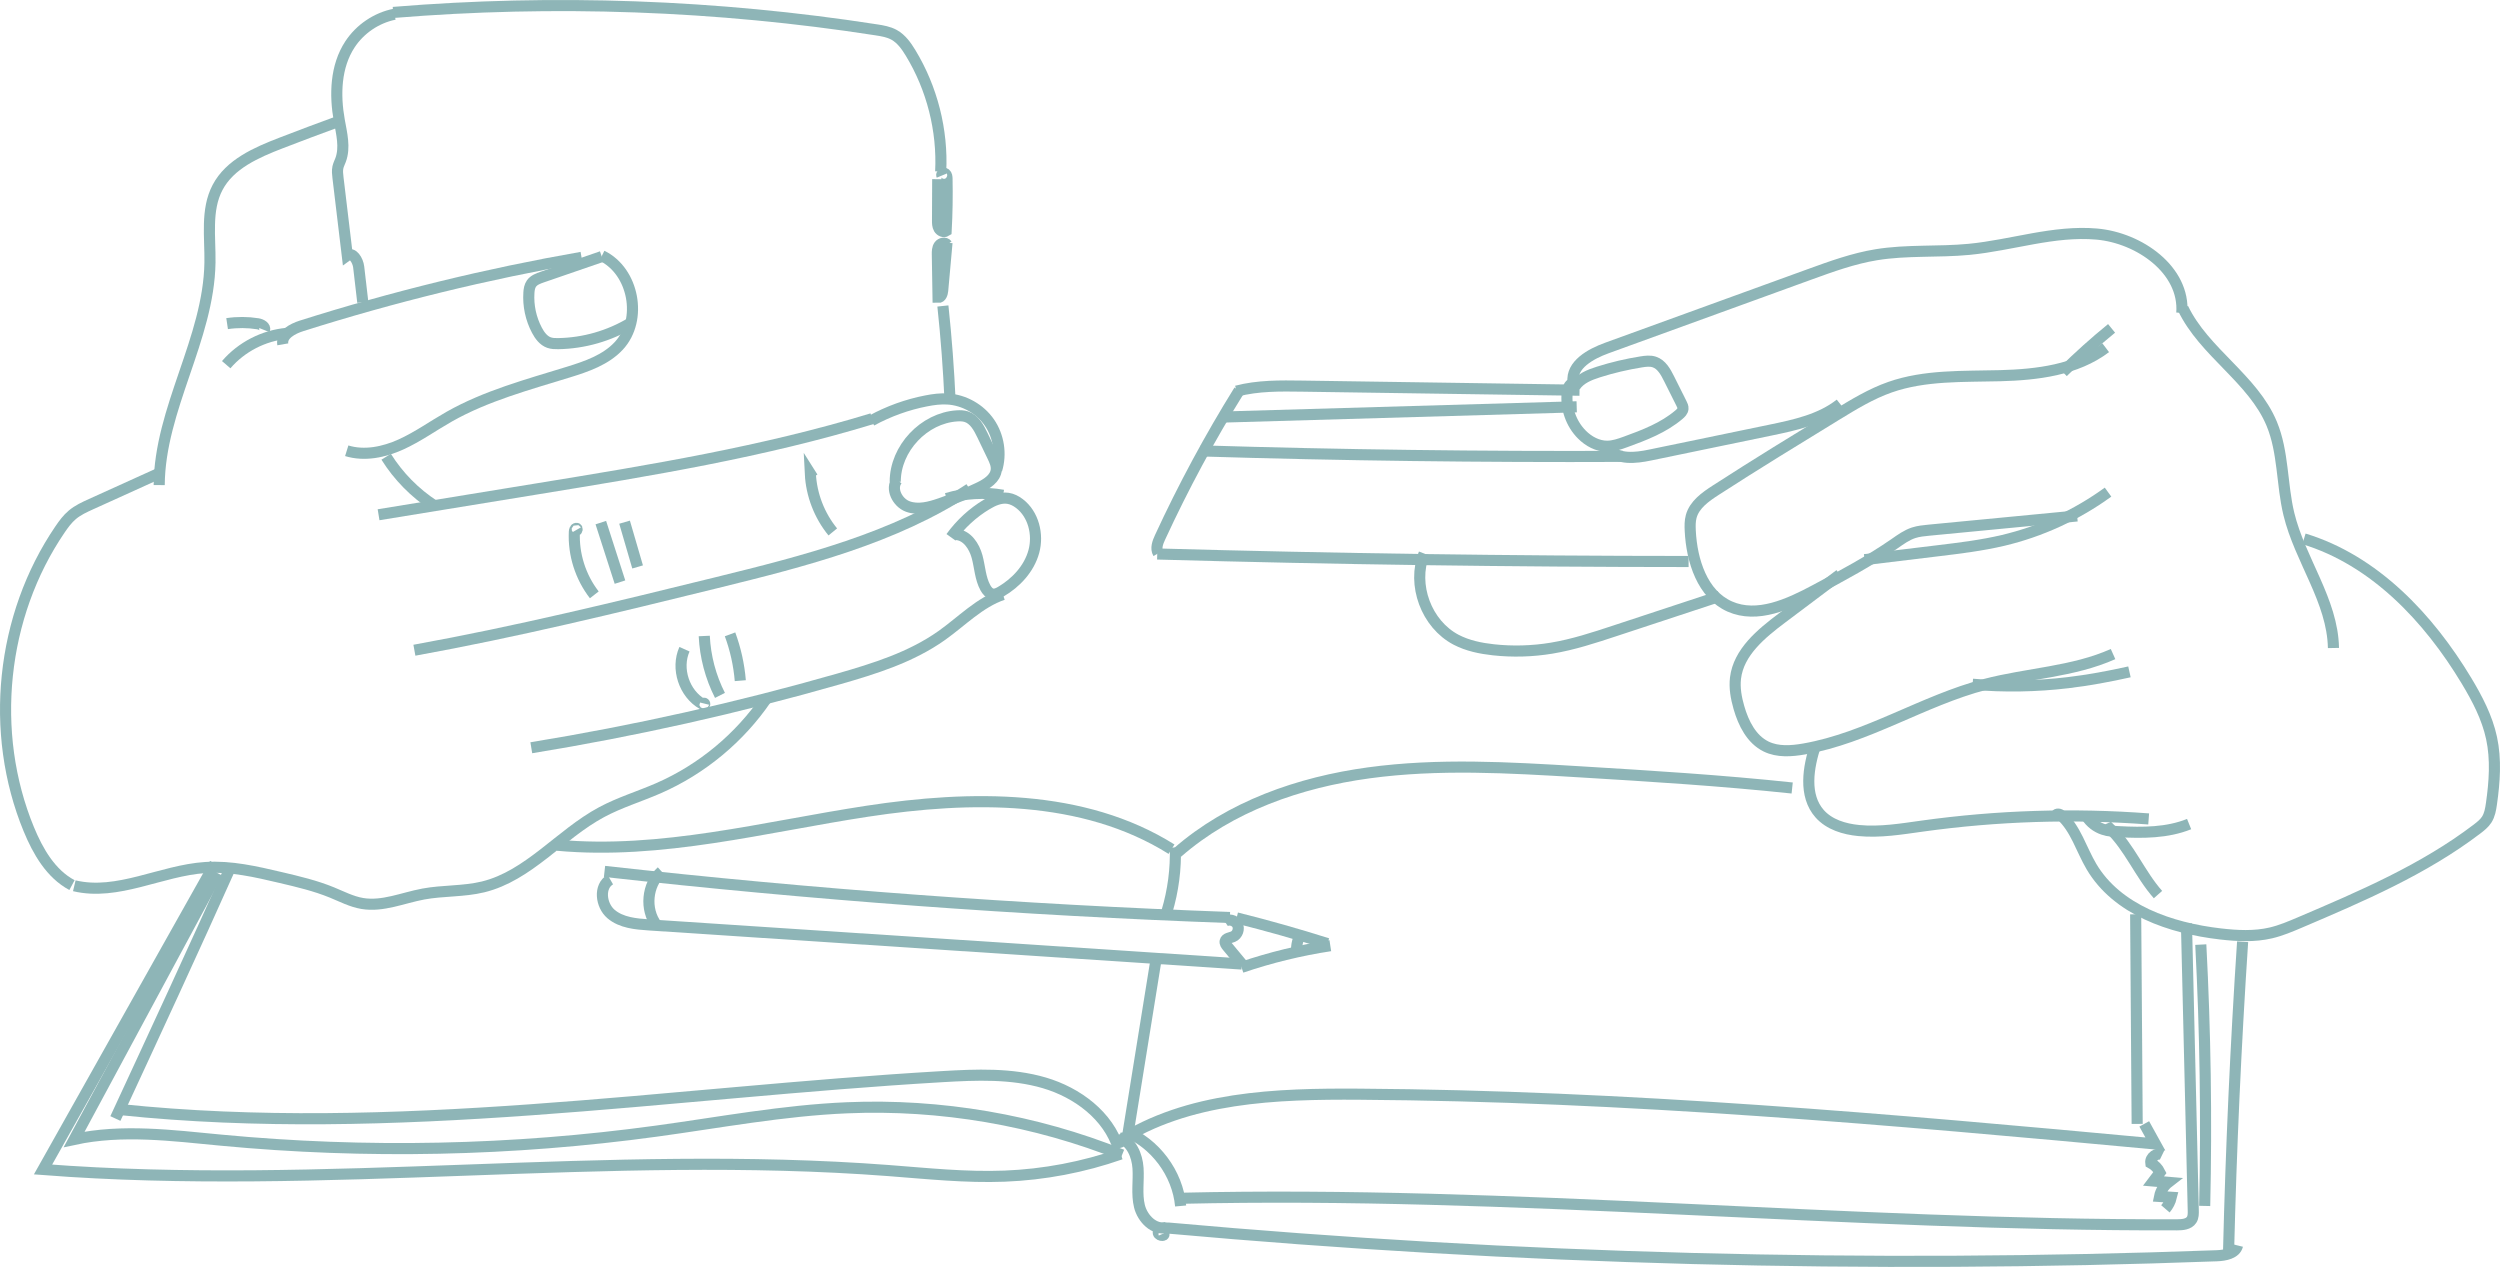 <?xml version="1.0" encoding="UTF-8"?>
<svg xmlns="http://www.w3.org/2000/svg" width="450" height="229" viewBox="0 0 450 229" fill="none">
  <g opacity="0.8">
    <path d="M392.724 56.33C393.309 48.625 385.11 42.81 377.411 42.132C369.712 41.455 362.146 44.135 354.453 44.881C348.896 45.419 343.256 44.949 337.747 45.85C333.608 46.527 329.635 47.968 325.692 49.401C313.535 53.816 301.382 58.229 289.225 62.645C286.301 63.706 282.786 65.658 283.151 68.748" stroke="#72A3A5" stroke-width="2" stroke-miterlimit="10"></path>
    <path d="M283.507 69.538C284.431 68.133 286.125 67.464 287.729 66.956C290.249 66.159 292.829 65.55 295.441 65.137C296.216 65.016 297.027 64.912 297.773 65.158C299.072 65.586 299.809 66.92 300.421 68.144C301.167 69.636 301.915 71.128 302.661 72.62C302.81 72.917 302.964 73.235 302.935 73.565C302.896 74.013 302.542 74.361 302.201 74.649C299.446 76.982 296.002 78.31 292.609 79.54C291.533 79.93 290.431 80.319 289.286 80.322C287.572 80.325 285.946 79.439 284.737 78.224C282.785 76.263 281.789 73.395 282.104 70.647C282.182 69.987 282.41 69.232 283.034 69.003" stroke="#72A3A5" stroke-width="2" stroke-miterlimit="10"></path>
    <path d="M289.523 80.791C291.235 82.809 294.391 82.45 296.982 81.915C304.215 80.417 311.444 78.919 318.677 77.422C323.096 76.507 327.69 75.511 331.232 72.715" stroke="#72A3A5" stroke-width="2" stroke-miterlimit="10"></path>
    <path d="M380.084 59.109C377.036 61.591 374.109 64.22 371.318 66.987" stroke="#72A3A5" stroke-width="2" stroke-miterlimit="10"></path>
    <path d="M379.024 62.586C373.708 66.612 366.674 67.45 360.006 67.626C353.341 67.801 346.492 67.486 340.201 69.694C336.778 70.894 333.655 72.802 330.558 74.695C323.278 79.149 315.995 83.604 308.83 88.239C306.979 89.437 304.997 90.83 304.418 92.958C304.189 93.793 304.204 94.675 304.245 95.54C304.513 100.937 306.423 106.984 311.362 109.174C316.31 111.367 321.956 108.767 326.728 106.217C331.604 103.614 336.492 101.002 341.036 97.852C342.118 97.1 343.202 96.31 344.453 95.9C345.327 95.615 346.251 95.525 347.163 95.436C356.072 94.58 364.978 93.725 373.886 92.869" stroke="#72A3A5" stroke-width="2" stroke-miterlimit="10"></path>
    <path d="M379.446 88.582C373.806 92.689 367.346 95.663 360.556 97.271C356.717 98.18 352.792 98.656 348.875 99.131C344.459 99.666 340.044 100.201 335.625 100.736" stroke="#72A3A5" stroke-width="2" stroke-miterlimit="10"></path>
    <path d="M331.162 103.422C327.7 106.025 324.238 108.625 320.776 111.228C317.02 114.051 312.955 117.385 312.391 122.05C312.177 123.821 312.506 125.616 312.997 127.331C313.808 130.172 315.258 133.096 317.918 134.385C320.004 135.396 322.455 135.214 324.737 134.816C336.121 132.828 346.147 126.112 357.326 123.186C364.972 121.183 373.132 120.96 380.35 117.733" stroke="#72A3A5" stroke-width="2" stroke-miterlimit="10"></path>
    <path d="M383.3 120.934C379.633 121.754 375.933 122.446 372.201 122.886C366.52 123.56 360.767 123.653 355.064 123.165" stroke="#72A3A5" stroke-width="2" stroke-miterlimit="10"></path>
    <path d="M326.834 134.02C325.446 138.156 324.644 143.207 327.538 146.473C329.271 148.428 331.966 149.243 334.563 149.495C338.387 149.87 342.229 149.222 346.036 148.693C359.515 146.818 373.193 146.387 386.761 147.409" stroke="#72A3A5" stroke-width="2" stroke-miterlimit="10"></path>
    <path d="M375.57 146.941C376.269 148.041 377.356 148.888 378.592 149.292C379.496 149.589 380.456 149.651 381.406 149.702C385.674 149.931 390.08 149.931 394.041 148.335" stroke="#72A3A5" stroke-width="2" stroke-miterlimit="10"></path>
    <path d="M370.159 146.82C369.96 146.502 370.638 146.442 370.917 146.692C373.63 149.111 374.616 152.87 376.468 155.996C381.082 163.787 390.692 167.074 399.69 168.111C402.712 168.458 405.803 168.619 408.762 167.924C410.554 167.502 412.26 166.777 413.954 166.057C425.049 161.33 436.276 156.528 445.874 149.221C446.519 148.727 447.169 148.213 447.609 147.53C448.147 146.689 448.319 145.67 448.459 144.68C449.021 140.749 449.315 136.714 448.477 132.833C447.683 129.148 445.903 125.752 443.96 122.522C437.132 111.182 427.379 100.85 414.714 96.996" stroke="#72A3A5" stroke-width="2" stroke-miterlimit="10"></path>
    <path d="M392.939 55.484C396.737 63.424 405.56 68.179 408.923 76.309C411.03 81.405 410.7 87.161 411.996 92.519C413.999 100.803 419.867 108.119 420.022 116.641" stroke="#72A3A5" stroke-width="2" stroke-miterlimit="10"></path>
    <path d="M379.706 149.606C379.498 149.514 379.51 149.151 379.724 149.074C383.305 152.48 385.162 157.326 388.437 161.026" stroke="#72A3A5" stroke-width="2" stroke-miterlimit="10"></path>
    <path d="M256.341 99.641C254.112 105.257 256.748 112.353 262.102 115.155C264.165 116.234 266.488 116.706 268.797 116.962C272.283 117.342 275.819 117.244 279.275 116.67C283.18 116.023 286.956 114.778 290.715 113.538C296.973 111.473 303.231 109.411 309.489 107.346" stroke="#72A3A5" stroke-width="2" stroke-miterlimit="10"></path>
    <path d="M208.301 99.719C240.173 100.61 272.061 101.062 303.948 101.071" stroke="#72A3A5" stroke-width="2" stroke-miterlimit="10"></path>
    <path d="M208.485 99.587C207.977 98.732 208.384 97.647 208.8 96.744C213.001 87.642 217.762 78.802 223.051 70.285" stroke="#72A3A5" stroke-width="2" stroke-miterlimit="10"></path>
    <path d="M222.578 70.401C226.42 69.393 230.453 69.444 234.426 69.503C251.054 69.75 267.686 69.994 284.315 70.24" stroke="#72A3A5" stroke-width="2" stroke-miterlimit="10"></path>
    <path d="M219.883 75.077C241.192 74.459 262.498 73.841 283.806 73.223" stroke="#72A3A5" stroke-width="2" stroke-miterlimit="10"></path>
    <path d="M216.109 81.16C241.436 81.933 266.78 82.26 292.118 82.147" stroke="#72A3A5" stroke-width="2" stroke-miterlimit="10"></path>
    <path d="M71.007 2.562C67.759 3.219 64.805 5.216 62.99 7.989C60.395 11.944 60.238 17.049 61.076 21.705C61.501 24.064 62.146 26.552 61.308 28.801C61.144 29.241 60.924 29.663 60.823 30.12C60.69 30.721 60.761 31.348 60.835 31.96C61.394 36.637 61.956 41.311 62.514 45.989C63.474 45.296 64.428 46.883 64.564 48.06C64.811 50.172 65.055 52.285 65.301 54.398" stroke="#72A3A5" stroke-width="2" stroke-miterlimit="10"></path>
    <path d="M70.772 2.239C99.738 -0.141 128.984 0.911 157.701 5.368C158.818 5.54 159.959 5.728 160.949 6.277C162.247 7 163.142 8.268 163.914 9.54C167.78 15.908 169.691 23.444 169.325 30.885" stroke="#72A3A5" stroke-width="2" stroke-miterlimit="10"></path>
    <path d="M169.526 31.604C169.401 31.301 169.909 31.063 170.168 31.268C170.426 31.473 170.456 31.845 170.462 32.175C170.527 35.309 170.477 38.444 170.305 41.576C169.877 41.85 169.273 41.573 169.015 41.137C168.756 40.7 168.753 40.165 168.756 39.657C168.768 37.188 168.777 34.721 168.789 32.252" stroke="#72A3A5" stroke-width="2" stroke-miterlimit="10"></path>
    <path d="M170.47 44.039C170.143 43.585 169.365 43.748 169.041 44.206C168.717 44.663 168.714 45.267 168.723 45.828C168.765 48.401 168.806 50.972 168.848 53.545C169.4 53.578 169.632 52.859 169.683 52.306C169.941 49.43 170.2 46.556 170.458 43.68" stroke="#72A3A5" stroke-width="2" stroke-miterlimit="10"></path>
    <path d="M169.721 55.074C170.327 60.765 170.758 66.473 171.016 72.187" stroke="#72A3A5" stroke-width="2" stroke-miterlimit="10"></path>
    <path d="M161.142 86.717C161.13 80.744 166.307 75.229 172.268 74.857C172.823 74.822 173.391 74.828 173.92 74.997C175.373 75.458 176.181 76.964 176.841 78.34C177.447 79.606 178.056 80.869 178.662 82.135C179.028 82.895 179.402 83.701 179.331 84.539C179.197 86.131 177.593 87.127 176.151 87.813C173.908 88.88 171.608 89.822 169.261 90.636C167.368 91.293 165.276 91.864 163.398 91.168C161.52 90.473 160.242 87.953 161.487 86.381" stroke="#72A3A5" stroke-width="2" stroke-miterlimit="10"></path>
    <path d="M172.151 96.212C174.08 96.372 175.364 98.318 175.872 100.187C176.38 102.056 176.436 104.077 177.36 105.777C177.649 106.306 178.074 106.829 178.665 106.93C179.182 107.019 179.693 106.766 180.145 106.502C182.905 104.885 185.25 102.363 186.091 99.275C186.932 96.188 186.028 92.551 183.476 90.622C182.873 90.167 182.18 89.808 181.431 89.695C180.094 89.496 178.775 90.096 177.616 90.791C175.099 92.301 172.894 94.331 171.18 96.714" stroke="#72A3A5" stroke-width="2" stroke-miterlimit="10"></path>
    <path d="M156.867 75.715C159.946 74.031 163.289 72.824 166.736 72.156C168.002 71.909 169.291 71.737 170.578 71.817C173.543 71.998 176.393 73.603 178.084 76.048C179.775 78.491 180.277 81.721 179.403 84.562" stroke="#72A3A5" stroke-width="2" stroke-miterlimit="10"></path>
    <path d="M156.985 75.363C137.388 81.345 117.096 84.664 96.871 87.966C87.294 89.529 77.72 91.092 68.143 92.655" stroke="#72A3A5" stroke-width="2" stroke-miterlimit="10"></path>
    <path d="M69.506 82.211C71.705 85.72 74.676 88.742 78.15 91.001" stroke="#72A3A5" stroke-width="2" stroke-miterlimit="10"></path>
    <path d="M62.412 81.138C65.606 82.124 69.11 81.385 72.156 80.009C75.202 78.633 77.932 76.657 80.841 75.008C87.495 71.237 94.974 69.243 102.281 66.984C105.594 65.962 109.041 64.782 111.398 62.236C115.727 57.55 114.087 48.825 108.349 46.035" stroke="#72A3A5" stroke-width="2" stroke-miterlimit="10"></path>
    <path d="M108.318 46.184C104.743 47.414 101.171 48.647 97.596 49.877C96.877 50.127 96.108 50.409 95.668 51.03C95.326 51.511 95.237 52.127 95.201 52.715C95.053 55.033 95.558 57.389 96.645 59.443C97.142 60.385 97.825 61.315 98.829 61.668C99.352 61.852 99.917 61.864 100.473 61.855C105.085 61.784 109.673 60.468 113.622 58.082" stroke="#72A3A5" stroke-width="2" stroke-miterlimit="10"></path>
    <path d="M50.902 61.981C50.608 60.276 52.62 59.182 54.269 58.659C70.773 53.429 87.624 49.305 104.678 46.324" stroke="#72A3A5" stroke-width="2" stroke-miterlimit="10"></path>
    <path d="M51.673 60.004C47.477 60.378 43.459 62.447 40.717 65.644" stroke="#72A3A5" stroke-width="2" stroke-miterlimit="10"></path>
    <path d="M47.606 59.421C47.844 58.824 47.027 58.378 46.391 58.277C44.569 57.989 42.703 57.98 40.879 58.254" stroke="#72A3A5" stroke-width="2" stroke-miterlimit="10"></path>
    <path d="M174.514 87.988C160.919 96.918 144.795 100.989 129.002 104.878C110.952 109.324 92.88 113.728 74.59 117.041" stroke="#72A3A5" stroke-width="2" stroke-miterlimit="10"></path>
    <path d="M180.553 89.147C177.181 88.547 173.668 88.749 170.385 89.726" stroke="#72A3A5" stroke-width="2" stroke-miterlimit="10"></path>
    <path d="M180.521 107.016C176.319 108.448 173.133 111.824 169.514 114.391C164.002 118.302 157.417 120.358 150.921 122.218C132.753 127.418 114.282 131.555 95.633 134.597" stroke="#72A3A5" stroke-width="2" stroke-miterlimit="10"></path>
    <path d="M126.687 126.621C126.72 126.487 126.934 126.677 126.836 126.772C126.738 126.867 126.574 126.808 126.456 126.74C123.142 124.868 121.651 120.33 123.205 116.859" stroke="#72A3A5" stroke-width="2" stroke-miterlimit="10"></path>
    <path d="M126.766 114.477C126.941 118.188 127.91 121.861 129.595 125.171" stroke="#72A3A5" stroke-width="2" stroke-miterlimit="10"></path>
    <path d="M131.408 114.18C132.395 116.86 133.019 119.674 133.254 122.521" stroke="#72A3A5" stroke-width="2" stroke-miterlimit="10"></path>
    <path d="M103.711 95.414C103.842 95.64 104.011 95.084 103.75 95.102C103.488 95.12 103.402 95.456 103.387 95.717C103.188 99.767 104.487 103.871 106.974 107.071" stroke="#72A3A5" stroke-width="2" stroke-miterlimit="10"></path>
    <path d="M108.148 94.07C109.298 97.639 110.445 101.211 111.595 104.78" stroke="#72A3A5" stroke-width="2" stroke-miterlimit="10"></path>
    <path d="M112.422 93.992C113.203 96.678 113.988 99.362 114.769 102.048" stroke="#72A3A5" stroke-width="2" stroke-miterlimit="10"></path>
    <path d="M146.292 85.95L145.861 85.269C146.052 89.073 147.49 92.802 149.903 95.747" stroke="#72A3A5" stroke-width="2" stroke-miterlimit="10"></path>
    <path d="M137.945 125.762C133.146 132.81 126.329 138.468 118.517 141.882C115.123 143.365 111.545 144.438 108.283 146.191C100.827 150.194 95.169 157.637 86.95 159.643C83.438 160.499 79.747 160.267 76.193 160.927C72.52 161.61 68.877 163.251 65.193 162.624C63.288 162.3 61.544 161.384 59.755 160.65C56.795 159.435 53.666 158.695 50.552 157.964C46.094 156.912 41.554 155.854 36.984 156.155C28.987 156.678 21.169 161.31 13.375 159.438" stroke="#72A3A5" stroke-width="2" stroke-miterlimit="10"></path>
    <path d="M60.886 21.871C57.444 23.128 54.018 24.415 50.601 25.734C46.159 27.449 41.377 29.526 39.161 33.742C37.03 37.795 37.865 42.675 37.794 47.254C37.577 61.012 28.748 73.558 28.656 87.316" stroke="#72A3A5" stroke-width="2" stroke-miterlimit="10"></path>
    <path d="M28.891 85.078C24.731 86.965 20.574 88.852 16.414 90.736C15.225 91.274 14.022 91.823 13.023 92.662C12.135 93.407 11.442 94.358 10.789 95.318C0.186 110.886 -1.995 131.85 5.184 149.263C6.834 153.263 9.142 157.283 12.958 159.319" stroke="#72A3A5" stroke-width="2" stroke-miterlimit="10"></path>
    <path d="M100.314 152.141C119.02 153.858 137.589 148.839 156.158 146.013C174.728 143.188 194.955 142.873 210.873 152.851" stroke="#72A3A5" stroke-width="2" stroke-miterlimit="10"></path>
    <path d="M211.92 153.469C221.426 145.152 233.885 140.813 246.399 139.111C258.912 137.408 271.615 138.154 284.223 138.918C297.028 139.693 309.835 140.484 322.592 141.839" stroke="#72A3A5" stroke-width="2" stroke-miterlimit="10"></path>
    <path d="M384.42 164.578C384.509 177.154 384.601 189.729 384.69 202.305" stroke="#72A3A5" stroke-width="2" stroke-miterlimit="10"></path>
    <path d="M41.675 155.688C34.847 170.967 27.807 186.152 20.768 201.333" stroke="#72A3A5" stroke-width="2" stroke-miterlimit="10"></path>
    <path d="M21.654 199.724C70.809 204.844 120.244 196.684 169.58 193.796C175.752 193.433 182.066 193.172 187.998 194.922C193.929 196.672 199.5 200.818 201.331 206.722" stroke="#72A3A5" stroke-width="2" stroke-miterlimit="10"></path>
    <path d="M201.24 205.522C213.831 197.397 229.713 196.857 244.696 196.955C292.558 197.27 340.302 201.486 387.962 205.914C387.297 204.71 386.631 203.507 385.965 202.3" stroke="#72A3A5" stroke-width="2" stroke-miterlimit="10"></path>
    <path d="M211.556 152.543C211.678 156.433 211.167 160.343 210.047 164.07" stroke="#72A3A5" stroke-width="2" stroke-miterlimit="10"></path>
    <path d="M108.814 156.852C146.217 161.024 183.774 163.793 221.382 165.151" stroke="#72A3A5" stroke-width="2" stroke-miterlimit="10"></path>
    <path d="M109.85 158.32C107.749 159.53 108.141 162.953 109.986 164.525C111.832 166.097 114.435 166.326 116.854 166.486C152.411 168.834 187.971 171.178 223.529 173.526" stroke="#72A3A5" stroke-width="2" stroke-miterlimit="10"></path>
    <path d="M220.449 165.86C221.171 165.364 222.3 165.634 222.719 166.404C223.138 167.174 222.752 168.27 221.941 168.606C221.415 168.826 220.657 168.864 220.529 169.42C220.452 169.762 220.69 170.086 220.913 170.353C221.849 171.479 222.785 172.606 223.721 173.735" stroke="#72A3A5" stroke-width="2" stroke-miterlimit="10"></path>
    <path d="M222.588 165.223C228.085 166.596 233.541 168.138 238.94 169.849" stroke="#72A3A5" stroke-width="2" stroke-miterlimit="10"></path>
    <path d="M223.473 174.127C228.673 172.362 234.028 171.052 239.457 170.223" stroke="#72A3A5" stroke-width="2" stroke-miterlimit="10"></path>
    <path d="M233.967 168.406C233.477 169.417 233.286 170.57 233.429 171.684" stroke="#72A3A5" stroke-width="2" stroke-miterlimit="10"></path>
    <path d="M119.076 156.859C116.44 159.243 116.03 163.697 118.184 166.523" stroke="#72A3A5" stroke-width="2" stroke-miterlimit="10"></path>
    <path d="M208.067 172.836C206.307 183.753 204.548 194.668 202.789 205.585" stroke="#72A3A5" stroke-width="2" stroke-miterlimit="10"></path>
    <path d="M389.207 207.842C388.274 207.388 387.002 208.303 387.141 209.334C387.852 209.717 388.437 210.327 388.791 211.049C388.404 211.56 388.015 212.071 387.629 212.582C388.52 212.659 389.415 212.739 390.306 212.817C389.498 213.441 388.921 214.365 388.722 215.366C389.43 215.414 390.134 215.458 390.841 215.506C390.657 216.273 390.285 216.995 389.771 217.592" stroke="#72A3A5" stroke-width="2" stroke-miterlimit="10"></path>
    <path d="M396.143 170.027C396.963 185.69 397.197 201.386 396.844 217.067" stroke="#72A3A5" stroke-width="2" stroke-miterlimit="10"></path>
    <path d="M403.671 169.512C402.441 188.078 401.597 206.668 401.143 225.267" stroke="#72A3A5" stroke-width="2" stroke-miterlimit="10"></path>
    <path d="M209.495 222.004C209.774 222.663 208.258 222.387 208.511 221.718C208.764 221.05 209.676 220.996 210.392 221.059C273.079 226.693 336.123 228.357 399.022 226.036C400.519 225.98 402.397 225.632 402.757 224.176" stroke="#72A3A5" stroke-width="2" stroke-miterlimit="10"></path>
    <path d="M212.629 215.688C272.392 214.297 332.096 220.638 391.878 220.466C392.837 220.466 393.964 220.374 394.487 219.569C394.805 219.081 394.802 218.46 394.787 217.878C394.38 200.661 393.97 183.444 393.562 166.227" stroke="#72A3A5" stroke-width="2" stroke-miterlimit="10"></path>
    <path d="M202.402 203.551C207.909 205.735 211.977 211.176 212.514 217.077" stroke="#72A3A5" stroke-width="2" stroke-miterlimit="10"></path>
    <path d="M201.451 204.781C203.647 205.441 204.693 207.988 204.845 210.276C204.996 212.564 204.553 214.908 205.106 217.134C205.659 219.36 207.757 221.496 209.982 220.94" stroke="#72A3A5" stroke-width="2" stroke-miterlimit="10"></path>
    <path d="M201.726 207.728C195.004 210.085 187.926 211.431 180.809 211.707C173.856 211.977 166.908 211.232 159.97 210.703C109.347 206.84 58.364 214.423 7.744 210.509C18.055 192.16 28.367 173.814 38.678 155.465" stroke="#72A3A5" stroke-width="2" stroke-miterlimit="10"></path>
    <path d="M39.167 157.164C30.562 173.139 21.953 189.117 13.348 205.092C22.004 203.217 30.987 204.391 39.803 205.229C65.881 207.704 92.245 207.154 118.195 203.597C129.6 202.034 140.957 199.886 152.46 199.401C169.314 198.688 186.318 201.6 201.972 207.885" stroke="#72A3A5" stroke-width="2" stroke-miterlimit="10"></path>
  </g>
</svg>
